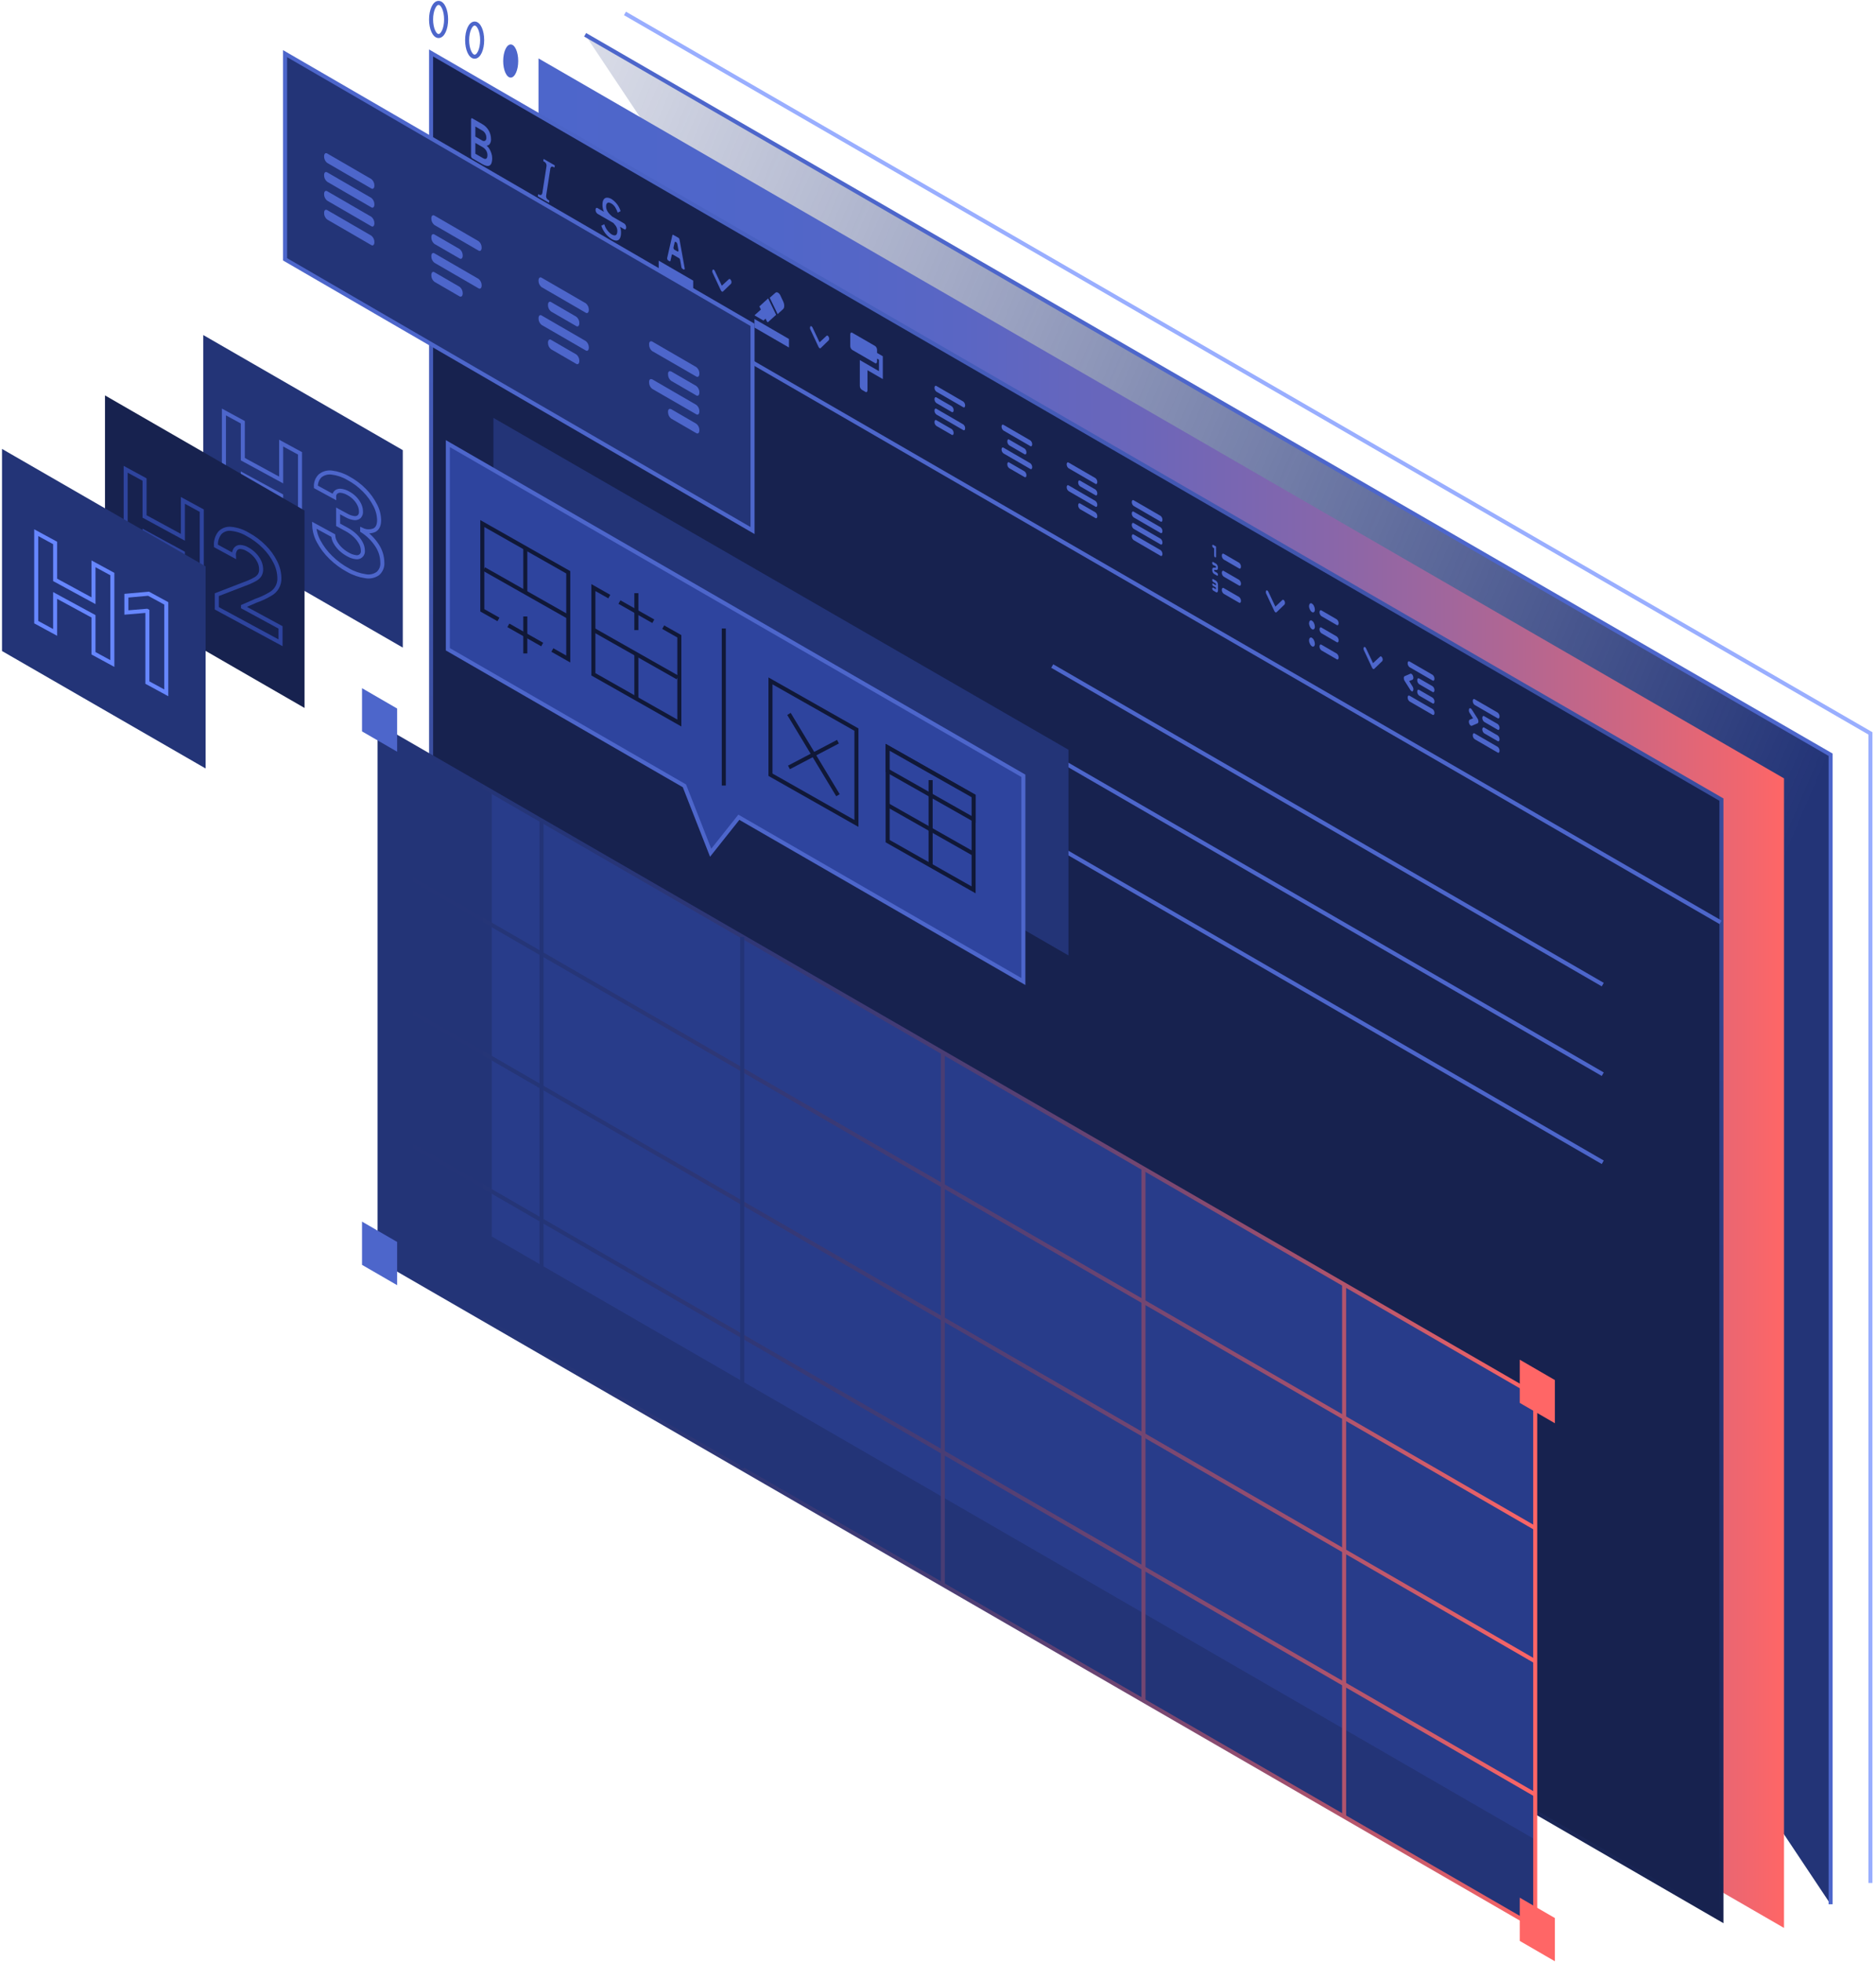 <svg width="465" height="486" viewBox="0 0 465 486" fill="none" xmlns="http://www.w3.org/2000/svg">
<path d="M463.619 466.436V181.672L154.909 3.327" stroke="#99AEFF"/>
<path d="M453.75 471.723V186.959L145.033 8.614" fill="url(#paint0_linear_1_3091)"/>
<path d="M453.75 471.723V186.959L145.033 8.614" stroke="#4D66CB"/>
<path d="M133.48 14.473V299.245L442.198 477.582V192.817L133.48 14.473Z" fill="url(#paint1_linear_1_3091)"/>
<path d="M426.686 475.538L106.85 290.555V13.121L426.686 198.079V475.538Z" fill="#17224F" stroke="url(#paint2_linear_1_3091)"/>
<path d="M260.815 164.991L397.273 243.904" stroke="#4D66CB"/>
<path d="M260.815 187.187L397.273 266.1" stroke="#4D66CB"/>
<path d="M260.815 209.003L397.273 287.916" stroke="#4D66CB"/>
<ellipse cx="108.713" cy="4.819" rx="1.863" ry="4.105" stroke="#4D66CB"/>
<ellipse cx="117.65" cy="9.94" rx="1.863" ry="4.105" stroke="#4D66CB"/>
<ellipse cx="126.587" cy="15.116" rx="1.863" ry="4.105" fill="#4D66CB"/>
<path fill-rule="evenodd" clip-rule="evenodd" d="M117.106 39.244C116.991 39.181 116.898 39.082 116.843 38.963C116.779 38.823 116.75 38.67 116.758 38.516V29.658C116.758 29.468 116.795 29.358 116.856 29.309C116.917 29.26 116.996 29.272 117.118 29.346L119.501 30.722C120.192 31.103 120.765 31.669 121.156 32.356C121.521 33.012 121.711 33.752 121.706 34.503C121.726 34.904 121.622 35.302 121.406 35.641C121.249 35.899 120.969 36.056 120.667 36.057V36.118C120.907 36.323 121.114 36.564 121.278 36.834C121.49 37.182 121.662 37.554 121.791 37.941C121.929 38.347 121.999 38.773 121.999 39.201C121.999 40.137 121.797 40.731 121.388 40.982C120.979 41.232 120.386 41.128 119.556 40.663L117.106 39.244ZM119.464 34.772C119.686 34.953 119.993 34.989 120.252 34.864C120.471 34.684 120.581 34.404 120.545 34.124C120.567 33.355 120.147 32.641 119.464 32.288L117.827 31.34V33.83L119.464 34.772ZM119.745 39.189C120.093 39.391 120.356 39.422 120.539 39.287C120.722 39.152 120.82 38.871 120.82 38.424C120.822 38.023 120.712 37.629 120.502 37.286C120.272 36.928 119.957 36.632 119.586 36.424L117.827 35.408V38.082L119.745 39.189Z" fill="#4D66CB"/>
<path fill-rule="evenodd" clip-rule="evenodd" d="M137.515 40.969L137.43 41.514L137.307 41.44C137.002 41.263 136.788 41.226 136.654 41.318C136.485 41.477 136.387 41.698 136.385 41.93L135.401 48.292C135.379 48.413 135.364 48.536 135.359 48.659C135.387 49.085 135.651 49.459 136.043 49.626L136.165 49.693L136.08 50.238L133.318 48.641L133.392 48.09L133.52 48.164C134.045 48.464 134.357 48.311 134.449 47.687L135.438 41.324C135.459 41.201 135.472 41.076 135.475 40.951C135.446 40.527 135.181 40.156 134.791 39.99L134.668 39.917L134.754 39.373L137.515 40.969Z" fill="#4D66CB"/>
<path fill-rule="evenodd" clip-rule="evenodd" d="M151.589 49.314C152.662 50.017 153.454 51.076 153.825 52.306L153.11 52.673C152.953 52.214 152.749 51.773 152.499 51.357C152.258 50.98 151.937 50.66 151.559 50.421C150.276 49.681 150.227 50.886 150.227 51.137C150.227 52.281 151.07 53.046 151.748 53.645L154.741 55.377C155.042 55.612 155.216 55.974 155.212 56.355C155.212 56.747 155.004 56.967 154.741 56.79L153.666 56.178C153.854 56.653 153.943 57.161 153.929 57.671C153.929 58.662 153.599 60.381 151.559 59.194C150.374 58.42 149.487 57.266 149.042 55.921L149.775 55.536C150.07 56.538 150.689 57.414 151.534 58.026C152.286 58.466 152.683 58.368 152.897 57.94C153.141 57.226 153.008 56.436 152.542 55.842C152.396 55.64 152.225 55.444 152.029 55.23L148.095 52.954C147.79 52.719 147.614 52.354 147.619 51.969C147.619 51.578 147.833 51.388 148.095 51.535L149.69 52.465C149.451 51.931 149.329 51.354 149.329 50.77C149.317 48.702 150.587 48.733 151.589 49.314Z" fill="#4D66CB"/>
<path fill-rule="evenodd" clip-rule="evenodd" d="M171.821 69.515V71.638L163.269 66.688V64.566L171.821 69.515ZM168.198 58.931C168.319 59.026 168.4 59.164 168.424 59.316L169.707 66.425C169.743 66.633 169.707 66.792 169.548 66.774H169.481L169.133 66.572C169.006 66.481 168.922 66.341 168.9 66.187L168.577 64.351C168.555 64.198 168.471 64.061 168.345 63.972L166.744 63.042C166.634 62.981 166.543 63.042 166.512 63.158L166.188 64.59C166.188 64.718 166.066 64.767 165.956 64.706L165.608 64.504C165.456 64.388 165.368 64.206 165.37 64.015C165.366 63.982 165.366 63.95 165.37 63.917L166.652 58.295C166.683 58.166 166.775 58.117 166.878 58.178L168.198 58.931ZM167.636 60.02L167.453 59.916C167.349 59.855 167.258 59.916 167.227 60.038L166.94 61.262C166.905 61.455 166.964 61.652 167.099 61.794C167.118 61.816 167.141 61.835 167.166 61.849L167.923 62.284C168.052 62.363 168.162 62.284 168.162 62.069C168.165 62.033 168.165 61.996 168.162 61.959L167.875 60.381C167.842 60.236 167.757 60.107 167.636 60.02Z" fill="#4D66CB"/>
<path fill-rule="evenodd" clip-rule="evenodd" d="M195.558 83.971V86.088L187.006 81.139V79.016L195.558 83.971ZM190.402 73.913L192.369 77.982L190.402 79.774C190.311 79.854 190.158 79.774 190.066 79.579L189.761 78.93L189.242 79.407L187.012 78.116L188.6 76.679L188.228 75.902L190.402 73.913ZM193.457 73.253L194.123 74.66C194.471 75.388 194.471 76.238 194.123 76.556L192.748 77.81L191.899 76.042L191.643 75.516L190.794 73.76L192.186 72.537C192.553 72.2 193.121 72.531 193.469 73.24L193.457 73.253Z" fill="#4D66CB"/>
<path fill-rule="evenodd" clip-rule="evenodd" d="M217.396 87.427V86.7C217.401 86.314 217.224 85.949 216.92 85.715L211.22 82.417C210.964 82.264 210.75 82.46 210.75 82.851V85.678C210.744 86.062 210.918 86.427 211.22 86.663L216.92 89.96C217.182 90.113 217.396 89.917 217.396 89.526V88.841L217.866 89.116V91.942L213.12 89.195V95.558C213.115 95.943 213.292 96.308 213.597 96.543L214.543 97.094C214.806 97.24 215.02 97.045 215.02 96.659V91.71L218.819 93.906V88.247L217.396 87.427Z" fill="#4D66CB"/>
<path d="M426.482 228.481L106.85 43.745" stroke="#4D66CB"/>
<path fill-rule="evenodd" clip-rule="evenodd" d="M232.105 95.613L238.751 99.461C239.054 99.695 239.23 100.057 239.228 100.44C239.228 100.831 239.014 101.052 238.751 100.874L232.105 97.026C231.8 96.791 231.624 96.426 231.629 96.041C231.635 95.65 231.848 95.46 232.105 95.613ZM232.105 98.439L235.904 100.636C236.207 100.872 236.381 101.237 236.375 101.621C236.375 102.012 236.167 102.202 235.904 102.055L232.105 99.853C231.802 99.619 231.626 99.257 231.629 98.874C231.635 98.482 231.848 98.286 232.105 98.439ZM232.105 104.098L235.905 106.295C236.207 106.531 236.381 106.896 236.375 107.28C236.375 107.671 236.167 107.861 235.905 107.708L232.105 105.512C231.8 105.277 231.624 104.912 231.629 104.527C231.635 104.141 231.849 103.945 232.105 104.098ZM232.105 101.266L238.751 105.12C239.054 105.354 239.23 105.716 239.228 106.099C239.228 106.49 239.014 106.711 238.751 106.533L232.105 102.685C231.8 102.45 231.624 102.085 231.629 101.7C231.635 101.309 231.849 101.119 232.105 101.266Z" fill="#4D66CB"/>
<path fill-rule="evenodd" clip-rule="evenodd" d="M248.727 105.236L255.373 109.084C255.676 109.318 255.852 109.68 255.849 110.063C255.849 110.455 255.635 110.675 255.373 110.498L248.727 106.649C248.422 106.415 248.245 106.05 248.25 105.664C248.25 105.273 248.464 105.083 248.727 105.236ZM250.15 108.907L253.949 111.103C254.254 111.338 254.43 111.703 254.425 112.088C254.425 112.48 254.212 112.669 253.949 112.522L250.15 110.32C249.847 110.084 249.673 109.719 249.679 109.335C249.679 108.931 249.887 108.723 250.15 108.888V108.907ZM250.15 114.566L253.949 116.762C254.254 116.997 254.43 117.362 254.425 117.747C254.425 118.132 254.212 118.328 253.949 118.175L250.15 115.979C249.847 115.743 249.673 115.378 249.679 114.994C249.679 114.584 249.887 114.394 250.15 114.547V114.566ZM248.727 110.895L255.373 114.749C255.676 114.983 255.852 115.345 255.849 115.728C255.849 116.12 255.635 116.34 255.373 116.163L248.727 112.314C248.422 112.08 248.245 111.715 248.25 111.329C248.25 110.932 248.464 110.742 248.727 110.889V110.895Z" fill="#4D66CB"/>
<path fill-rule="evenodd" clip-rule="evenodd" d="M264.871 114.584L271.517 118.432C271.818 118.667 271.992 119.029 271.988 119.411C271.988 119.803 271.78 120.023 271.517 119.845L264.871 115.997C264.567 115.762 264.39 115.398 264.395 115.012C264.395 114.621 264.609 114.431 264.871 114.584ZM267.718 119.062L271.518 121.259C271.82 121.495 271.995 121.86 271.988 122.244C271.988 122.635 271.781 122.825 271.518 122.672L267.718 120.476C267.414 120.241 267.237 119.876 267.242 119.491C267.242 119.124 267.456 118.909 267.718 119.062ZM267.718 124.715L271.518 126.918C271.82 127.154 271.995 127.519 271.988 127.903C271.988 128.288 271.781 128.484 271.518 128.331L267.718 126.135C267.414 125.9 267.237 125.535 267.242 125.15C267.242 124.758 267.456 124.568 267.718 124.715ZM264.872 120.237L271.518 124.091C271.818 124.326 271.992 124.688 271.988 125.07C271.988 125.462 271.78 125.682 271.518 125.504L264.872 121.656C264.567 121.421 264.39 121.057 264.395 120.671C264.395 120.28 264.609 120.09 264.872 120.237Z" fill="#4D66CB"/>
<path fill-rule="evenodd" clip-rule="evenodd" d="M281.01 123.932L287.656 127.78C287.959 128.014 288.136 128.376 288.133 128.759C288.133 129.15 287.919 129.371 287.656 129.193L281.01 125.345C280.706 125.11 280.529 124.745 280.534 124.36C280.534 123.975 280.748 123.779 281.01 123.932ZM281.01 126.758L287.656 130.607C287.961 130.841 288.138 131.206 288.133 131.591C288.133 131.983 287.919 132.173 287.656 132.02L281.01 128.172C280.707 127.938 280.531 127.576 280.534 127.193C280.534 126.801 280.748 126.606 281.01 126.758ZM281.01 129.585L287.656 133.439C287.959 133.673 288.136 134.035 288.133 134.418C288.133 134.809 287.919 135.03 287.656 134.852L281.01 131.004C280.706 130.769 280.529 130.404 280.534 130.019C280.534 129.628 280.748 129.438 281.01 129.585ZM281.01 132.417L287.656 136.265C287.961 136.5 288.138 136.865 288.133 137.25C288.133 137.636 287.919 137.832 287.656 137.679L281.01 133.806C280.707 133.573 280.531 133.21 280.534 132.827C280.534 132.46 280.748 132.264 281.01 132.417Z" fill="#4D66CB"/>
<path fill-rule="evenodd" clip-rule="evenodd" d="M303.324 145.681L307.124 147.877C307.426 148.113 307.6 148.478 307.594 148.862C307.594 149.247 307.386 149.443 307.124 149.29L303.324 147.094C303.019 146.859 302.843 146.494 302.848 146.109C302.848 145.717 303.061 145.528 303.324 145.681ZM303.324 141.435L307.124 143.631C307.426 143.868 307.6 144.232 307.594 144.616C307.594 145.008 307.386 145.198 307.124 145.051L303.324 142.848C303.021 142.615 302.845 142.253 302.848 141.87C302.848 141.478 303.061 141.282 303.324 141.435ZM303.324 137.189L307.124 139.392C307.424 139.627 307.598 139.989 307.594 140.371C307.594 140.762 307.386 140.982 307.124 140.805L303.324 138.609C303.019 138.374 302.843 138.009 302.848 137.624C302.848 137.232 303.061 137.043 303.324 137.189ZM301.424 135.385V137.862C301.424 138.052 301.321 138.15 301.186 138.076C301.035 137.96 300.947 137.778 300.948 137.587V135.819L300.716 135.678C300.564 135.561 300.476 135.38 300.478 135.189C300.478 134.993 300.581 134.895 300.716 134.975L301.424 135.385ZM300.948 141.325C300.949 141.407 300.987 141.484 301.052 141.533L301.663 141.888C301.814 142.005 301.903 142.186 301.901 142.377C301.901 142.573 301.791 142.671 301.663 142.591L300.912 142.157C300.633 141.945 300.472 141.614 300.478 141.264V141.105C300.478 140.811 300.6 140.621 300.783 140.621H301.321C301.382 140.621 301.425 140.56 301.425 140.462C301.428 140.378 301.389 140.298 301.321 140.248L300.71 139.949C300.554 139.834 300.461 139.653 300.459 139.459C300.459 139.251 300.569 139.147 300.71 139.227L301.449 139.655C301.725 139.871 301.885 140.203 301.883 140.554V140.707C301.883 141.007 301.761 141.197 301.571 141.19H301.028C300.991 141.148 300.948 141.233 300.948 141.325ZM301.901 144.855V146.268C301.901 146.66 301.687 146.849 301.424 146.703L300.716 146.287C300.564 146.17 300.476 145.989 300.478 145.797C300.478 145.595 300.582 145.503 300.716 145.577L301.284 145.907C301.363 145.95 301.424 145.907 301.424 145.779C301.426 145.664 301.374 145.556 301.284 145.485L300.673 145.13C300.552 145.034 300.482 144.887 300.484 144.733C300.484 144.58 300.569 144.5 300.673 144.561L301.284 144.922C301.363 144.965 301.424 144.922 301.424 144.794C301.427 144.679 301.375 144.57 301.284 144.5L300.716 144.17C300.563 144.052 300.474 143.868 300.478 143.674C300.478 143.479 300.582 143.381 300.716 143.46L301.424 143.87C301.729 144.105 301.906 144.47 301.901 144.855Z" fill="#4D66CB"/>
<path fill-rule="evenodd" clip-rule="evenodd" d="M327.538 151.211L331.332 153.414C331.637 153.649 331.813 154.014 331.808 154.399C331.808 154.784 331.594 154.98 331.332 154.827L327.538 152.631C327.234 152.396 327.057 152.031 327.062 151.646C327.062 151.254 327.276 151.064 327.538 151.211ZM327.539 155.457L331.332 157.659C331.635 157.893 331.812 158.255 331.809 158.638C331.809 159.03 331.595 159.25 331.332 159.073L327.539 156.87C327.236 156.637 327.06 156.274 327.063 155.891C327.063 155.5 327.276 155.304 327.539 155.457ZM327.538 159.703L331.332 161.899C331.637 162.134 331.813 162.499 331.808 162.884C331.808 163.275 331.594 163.496 331.332 163.312L327.538 161.116C327.234 160.881 327.057 160.516 327.062 160.131C327.062 159.739 327.276 159.55 327.538 159.703ZM324.484 150.134C324.466 149.911 324.542 149.689 324.692 149.523C324.836 149.399 325.049 149.399 325.193 149.523C325.419 149.672 325.595 149.885 325.7 150.134C325.833 150.407 325.904 150.706 325.908 151.009C325.923 151.233 325.848 151.453 325.7 151.621C325.551 151.739 325.342 151.739 325.193 151.621C324.968 151.472 324.794 151.259 324.692 151.009C324.545 150.74 324.464 150.441 324.454 150.134H324.484ZM324.484 154.374C324.465 154.15 324.54 153.928 324.692 153.762C324.836 153.639 325.049 153.639 325.193 153.762C325.42 153.91 325.597 154.123 325.7 154.374C325.833 154.645 325.904 154.941 325.908 155.243C325.923 155.466 325.848 155.687 325.7 155.855C325.554 155.979 325.339 155.979 325.193 155.855C324.966 155.709 324.791 155.494 324.692 155.243C324.547 154.976 324.465 154.678 324.454 154.374H324.484ZM324.484 158.62C324.466 158.396 324.542 158.175 324.692 158.008C324.837 157.887 325.048 157.887 325.193 158.008C325.418 158.158 325.595 158.371 325.7 158.62C325.833 158.89 325.904 159.187 325.908 159.489C325.923 159.712 325.848 159.932 325.7 160.1C325.552 160.22 325.341 160.22 325.193 160.1C324.968 159.952 324.794 159.738 324.692 159.489C324.546 159.222 324.465 158.924 324.454 158.62H324.484Z" fill="#4D66CB"/>
<path fill-rule="evenodd" clip-rule="evenodd" d="M349.389 163.863L355.089 167.16C355.391 167.397 355.565 167.761 355.559 168.145C355.559 168.537 355.345 168.727 355.089 168.574L349.389 165.276C349.085 165.041 348.908 164.676 348.913 164.291C348.901 163.906 349.114 163.71 349.389 163.863ZM351.759 168.066L355.088 169.993C355.389 170.228 355.563 170.59 355.558 170.972C355.558 171.363 355.344 171.584 355.088 171.406L351.759 169.479C351.458 169.244 351.284 168.882 351.288 168.5C351.276 168.109 351.49 167.913 351.746 168.066H351.759ZM351.759 170.892L355.088 172.819C355.389 173.054 355.563 173.416 355.558 173.798C355.558 174.19 355.344 174.41 355.088 174.232L351.759 172.312C351.456 172.075 351.282 171.711 351.288 171.327C351.276 170.935 351.49 170.745 351.746 170.892H351.759ZM349.389 172.348L355.089 175.646C355.391 175.882 355.565 176.247 355.559 176.631C355.559 177.022 355.345 177.212 355.089 177.065L349.389 173.761C349.086 173.528 348.91 173.166 348.913 172.783C348.901 172.391 349.114 172.195 349.389 172.348ZM350.128 170.066C350.341 170.377 350.389 170.772 350.256 171.125C350.11 171.363 349.816 171.278 349.596 170.935L348.167 168.678C347.886 168.237 347.886 167.619 348.167 167.503L349.59 166.891C349.81 166.8 350.103 167.056 350.25 167.466C350.397 167.876 350.336 168.28 350.122 168.372L349.291 168.714L350.128 170.066Z" fill="#4D66CB"/>
<path fill-rule="evenodd" clip-rule="evenodd" d="M365.516 173.211L371.215 176.508C371.52 176.743 371.696 177.108 371.691 177.493C371.691 177.885 371.477 178.074 371.215 177.921L365.516 174.624C365.215 174.389 365.041 174.027 365.045 173.645C365.045 173.254 365.271 173.058 365.516 173.211ZM367.891 177.414L371.214 179.341C371.517 179.574 371.694 179.937 371.691 180.32C371.691 180.711 371.477 180.931 371.214 180.754L367.891 178.827C367.588 178.593 367.412 178.231 367.415 177.848C367.415 177.456 367.629 177.242 367.891 177.414ZM367.891 180.24L371.214 182.167C371.519 182.402 371.696 182.767 371.691 183.152C371.691 183.538 371.477 183.733 371.214 183.58L367.891 181.659C367.587 181.425 367.41 181.06 367.415 180.674C367.415 180.301 367.629 180.093 367.891 180.24ZM365.516 181.696L371.215 184.994C371.52 185.228 371.696 185.593 371.691 185.978C371.691 186.37 371.477 186.59 371.215 186.413L365.516 183.109C365.215 182.874 365.041 182.512 365.045 182.13C365.045 181.739 365.271 181.525 365.516 181.696ZM364.294 178.282L365.124 177.94L364.294 176.631C364.075 176.322 364.025 175.925 364.159 175.572C364.306 175.334 364.599 175.419 364.819 175.762L366.242 178.001C366.523 178.441 366.523 179.059 366.242 179.176L364.819 179.787C364.599 179.873 364.306 179.616 364.159 179.206C364.013 178.796 364.086 178.374 364.306 178.282H364.294Z" fill="#4D66CB"/>
<path fill-rule="evenodd" clip-rule="evenodd" d="M180.678 69.148C180.83 69.019 181.056 69.148 181.203 69.46C181.346 69.712 181.346 70.021 181.203 70.273L179.199 72.213C179.053 72.353 178.815 72.213 178.668 71.901L176.658 67.618C176.513 67.371 176.513 67.064 176.658 66.817C176.799 66.676 177.031 66.817 177.178 67.104L178.918 70.775L180.678 69.148Z" fill="#4D66CB"/>
<path fill-rule="evenodd" clip-rule="evenodd" d="M204.892 83.17C205.039 83.041 205.271 83.17 205.418 83.482C205.56 83.734 205.56 84.043 205.418 84.295L203.414 86.235C203.267 86.375 203.029 86.235 202.883 85.923L200.873 81.64C200.729 81.393 200.729 81.086 200.873 80.839C201.019 80.698 201.252 80.839 201.398 81.126L203.139 84.797L204.892 83.17Z" fill="#4D66CB"/>
<path fill-rule="evenodd" clip-rule="evenodd" d="M317.881 148.605C318.033 148.477 318.266 148.605 318.406 148.923C318.545 149.176 318.545 149.483 318.406 149.737L316.402 151.67C316.256 151.811 316.018 151.67 315.871 151.364L313.861 147.082C313.717 146.834 313.717 146.528 313.861 146.28C314.002 146.146 314.234 146.28 314.38 146.568L316.121 150.269L317.881 148.605Z" fill="#4D66CB"/>
<path fill-rule="evenodd" clip-rule="evenodd" d="M342.096 162.627C342.242 162.498 342.474 162.627 342.621 162.945C342.763 163.197 342.763 163.506 342.621 163.759L340.617 165.692C340.471 165.833 340.232 165.692 340.086 165.386L338.076 161.104C337.928 160.857 337.928 160.549 338.076 160.302C338.217 160.168 338.449 160.302 338.595 160.596L340.336 164.266L342.096 162.627Z" fill="#4D66CB"/>
<path fill-rule="evenodd" clip-rule="evenodd" d="M70.656 64.236L186.527 131.422V80.47L70.656 13.285V64.236Z" fill="#233477" stroke="#4D66CB"/>
<path fill-rule="evenodd" clip-rule="evenodd" d="M161.656 84.6L172.592 90.938C173.088 91.328 173.37 91.93 173.353 92.561C173.353 93.208 173.011 93.528 172.592 93.277L161.656 86.969C161.161 86.582 160.878 85.983 160.895 85.354C160.849 84.698 161.192 84.386 161.656 84.6ZM166.347 91.997L172.592 95.615C173.089 96.005 173.371 96.607 173.353 97.238C173.353 97.886 173.011 98.198 172.592 97.954L166.347 94.328C165.855 93.939 165.573 93.341 165.586 92.713C165.54 92.096 165.89 91.776 166.325 92.027L166.347 91.997ZM166.347 101.345L172.592 104.971C173.088 105.358 173.37 105.957 173.353 106.586C173.353 107.233 173.011 107.553 172.592 107.302L166.347 103.683C165.853 103.292 165.571 102.691 165.586 102.061C165.54 101.444 165.89 101.131 166.325 101.36L166.347 101.345ZM161.656 93.955L172.592 100.293C173.088 100.68 173.37 101.279 173.353 101.908C173.353 102.563 173.011 102.876 172.592 102.632L161.656 96.324C161.16 95.934 160.878 95.332 160.895 94.701C160.849 94.054 161.192 93.741 161.656 93.985V93.955Z" fill="#4D66CB"/>
<path fill-rule="evenodd" clip-rule="evenodd" d="M134.242 68.791L145.193 75.13C145.685 75.523 145.966 76.123 145.954 76.753C145.954 77.4 145.604 77.713 145.193 77.469L134.242 71.13C133.749 70.741 133.467 70.143 133.48 69.515C133.48 68.86 133.831 68.548 134.242 68.791ZM136.587 74.825L142.839 78.451C143.332 78.841 143.614 79.439 143.601 80.067C143.601 80.714 143.251 81.034 142.839 80.783L136.587 77.164C136.093 76.772 135.811 76.172 135.826 75.541C135.826 74.894 136.176 74.581 136.61 74.825H136.587ZM136.587 84.18L142.839 87.799C143.334 88.191 143.615 88.791 143.601 89.422C143.601 90.062 143.251 90.382 142.839 90.138L136.587 86.512C136.096 86.121 135.815 85.524 135.826 84.897C135.826 84.249 136.176 83.921 136.61 84.18H136.587ZM134.242 78.147L145.193 84.485C145.683 84.876 145.965 85.473 145.954 86.1C145.954 86.748 145.604 87.068 145.193 86.816L134.242 80.486C133.752 80.091 133.471 79.492 133.48 78.863C133.48 78.215 133.831 77.888 134.242 78.147Z" fill="#4D66CB"/>
<path fill-rule="evenodd" clip-rule="evenodd" d="M107.673 53.403L118.623 59.741C119.116 60.13 119.398 60.728 119.385 61.356C119.385 62.011 119.035 62.324 118.623 62.08L107.673 55.742C107.182 55.348 106.9 54.748 106.911 54.119C106.896 53.471 107.246 53.159 107.673 53.403ZM107.673 58.08L113.932 61.699C114.426 62.091 114.707 62.692 114.694 63.322C114.694 63.969 114.344 64.282 113.932 64.038L107.673 60.419C107.183 60.024 106.903 59.426 106.911 58.797C106.896 58.149 107.246 57.829 107.673 58.08ZM107.673 67.428L113.932 71.054C114.425 71.444 114.707 72.041 114.694 72.669C114.694 73.317 114.344 73.637 113.932 73.431L107.673 69.805C107.182 69.414 106.9 68.817 106.911 68.19C106.896 67.497 107.246 67.184 107.673 67.428ZM107.673 62.75L118.623 69.089C119.116 69.481 119.398 70.081 119.385 70.712C119.385 71.359 119.035 71.679 118.623 71.428L107.673 65.089C107.182 64.698 106.9 64.102 106.911 63.474C106.896 62.819 107.246 62.507 107.673 62.75Z" fill="#4D66CB"/>
<path fill-rule="evenodd" clip-rule="evenodd" d="M81.096 38.014L92.039 44.352C92.532 44.745 92.814 45.345 92.8 45.975C92.8 46.622 92.45 46.942 92.039 46.691L81.096 40.353C80.602 39.961 80.32 39.36 80.335 38.73C80.319 38.128 80.662 37.762 81.096 38.014ZM81.096 42.691L92.039 49.022C92.529 49.417 92.81 50.016 92.8 50.645C92.8 51.292 92.45 51.62 92.039 51.361L81.096 45.023C80.602 44.634 80.32 44.036 80.335 43.407C80.319 42.76 80.662 42.44 81.096 42.699V42.691ZM81.096 47.361L92.039 53.7C92.532 54.092 92.814 54.692 92.8 55.322C92.8 55.97 92.45 56.29 92.039 56.039L81.096 49.7C80.602 49.312 80.32 48.713 80.335 48.085C80.319 47.43 80.662 47.118 81.096 47.361ZM81.096 52.039L92.039 58.377C92.532 58.767 92.814 59.364 92.8 59.992C92.8 60.648 92.45 60.96 92.039 60.716L81.096 54.378C80.601 53.987 80.319 53.386 80.335 52.755C80.319 52.108 80.662 51.795 81.096 52.039Z" fill="#4D66CB"/>
<path fill-rule="evenodd" clip-rule="evenodd" d="M122.301 103.516L264.841 185.725V236.676L194.325 195.994L187.335 204.778L180.824 188.208L122.301 154.459V103.516Z" fill="#233477"/>
<path fill-rule="evenodd" clip-rule="evenodd" d="M111.008 109.892L253.655 192.177V243.136L183.139 202.447L176.148 211.238L169.645 194.661L111.008 160.836V109.892Z" fill="#2E449E" stroke="#4D66CB"/>
<path fill-rule="evenodd" clip-rule="evenodd" d="M151.026 147.786L147.081 145.553V167.037L168.388 179.104V157.621L164.39 155.358" fill="#2E449E"/>
<path d="M151.026 147.786L147.081 145.553V167.037L168.388 179.104V157.621L164.39 155.358" stroke="#101837"/>
<path d="M161.931 153.895L153.539 149.142" stroke="#101837"/>
<path fill-rule="evenodd" clip-rule="evenodd" d="M157.735 156.09V146.94V156.09Z" fill="#4D66CB"/>
<path d="M157.735 156.09V146.94" stroke="#101837"/>
<path fill-rule="evenodd" clip-rule="evenodd" d="M167.962 167.837L147.081 156.006L167.962 167.837Z" fill="#4D66CB"/>
<path d="M167.962 167.837L147.081 156.006" stroke="#101837"/>
<path fill-rule="evenodd" clip-rule="evenodd" d="M157.735 173.071V162.047V173.071Z" fill="#4D66CB"/>
<path d="M157.735 173.071V162.047" stroke="#101837"/>
<path fill-rule="evenodd" clip-rule="evenodd" d="M220.019 208.366L241.326 220.434V197.19L220.019 185.123V208.366Z" fill="#2E449E" stroke="#101837"/>
<path fill-rule="evenodd" clip-rule="evenodd" d="M220.019 190.928L241.326 202.995V197.19L220.019 185.123V190.928Z" fill="#2E449E" stroke="#101837"/>
<path fill-rule="evenodd" clip-rule="evenodd" d="M230.672 193.244V214.4V193.244Z" fill="#4D66CB"/>
<path d="M230.672 193.244V214.4" stroke="#101837"/>
<path fill-rule="evenodd" clip-rule="evenodd" d="M220.019 199.438L241.326 211.512L220.019 199.438Z" fill="#4D66CB"/>
<path d="M220.019 199.438L241.326 211.512" stroke="#101837"/>
<path fill-rule="evenodd" clip-rule="evenodd" d="M190.975 191.911L212.282 203.978V180.735L190.975 168.667V191.911Z" fill="#2E449E" stroke="#101837"/>
<path fill-rule="evenodd" clip-rule="evenodd" d="M207.705 183.729L195.559 190.098L207.705 183.729Z" fill="#4D66CB"/>
<path d="M207.705 183.729L195.559 190.098" stroke="#101837"/>
<path fill-rule="evenodd" clip-rule="evenodd" d="M207.705 196.985L195.559 176.849L207.705 196.985Z" fill="#4D66CB"/>
<path d="M207.705 196.985L195.559 176.849" stroke="#101837"/>
<path fill-rule="evenodd" clip-rule="evenodd" d="M136.915 161.019L140.852 163.251V141.767L119.552 129.692V151.183L123.55 153.446" fill="#2E449E"/>
<path d="M136.915 161.019L140.852 163.251V141.767L119.552 129.692V151.183L123.55 153.446" stroke="#101837"/>
<path d="M126.01 154.909L134.394 159.663" stroke="#101837"/>
<path fill-rule="evenodd" clip-rule="evenodd" d="M130.206 152.707V161.864V152.707Z" fill="#4D66CB"/>
<path d="M130.206 152.707V161.864" stroke="#101837"/>
<path fill-rule="evenodd" clip-rule="evenodd" d="M119.979 140.967L140.859 152.791L119.979 140.967Z" fill="#4D66CB"/>
<path d="M119.979 140.967L140.859 152.791" stroke="#101837"/>
<path fill-rule="evenodd" clip-rule="evenodd" d="M130.206 135.733V146.757V135.733Z" fill="#4D66CB"/>
<path d="M130.206 135.733V146.757" stroke="#101837"/>
<path fill-rule="evenodd" clip-rule="evenodd" d="M179.407 155.686V194.592V155.686Z" fill="#4D66CB"/>
<path d="M179.407 155.686V194.592" stroke="#101837"/>
<path fill-rule="evenodd" clip-rule="evenodd" d="M99.837 160.417L50.377 131.901V82.992L99.837 111.507V160.417Z" fill="#233477"/>
<path fill-rule="evenodd" clip-rule="evenodd" d="M55.502 124.215V102.053L60.185 104.597V113.739L69.689 118.905V109.763L74.364 112.3V134.461L69.689 131.924V122.782L60.185 117.617V126.759L55.502 124.215Z" stroke="#4D66CB"/>
<path fill-rule="evenodd" clip-rule="evenodd" d="M86.282 141.241C84.701 140.39 83.25 139.318 81.972 138.057C80.785 136.908 79.783 135.582 79.002 134.126C78.318 132.892 77.934 131.514 77.882 130.104L82.596 132.671C82.64 133.276 82.823 133.862 83.129 134.385C83.485 135 83.929 135.559 84.447 136.046C85.004 136.566 85.626 137.011 86.297 137.371C86.877 137.711 87.519 137.931 88.186 138.019C88.654 138.114 89.14 137.977 89.49 137.65C89.839 137.323 90.009 136.848 89.945 136.373C89.929 135.728 89.76 135.096 89.45 134.53C89.082 133.844 88.606 133.222 88.041 132.686C87.392 132.069 86.662 131.543 85.871 131.124L83.807 129.997V126.561L85.871 127.681C86.449 128.02 87.088 128.242 87.752 128.336C88.204 128.409 88.666 128.287 89.023 128.001C89.352 127.657 89.516 127.187 89.473 126.713C89.467 126.133 89.334 125.561 89.084 125.037C88.806 124.45 88.433 123.912 87.98 123.445C87.499 122.944 86.941 122.522 86.328 122.196C85.792 121.88 85.199 121.673 84.584 121.586C84.142 121.509 83.687 121.61 83.32 121.868C82.979 122.171 82.792 122.609 82.809 123.064L78.301 120.611C78.234 119.568 78.633 118.55 79.39 117.83C80.203 117.2 81.235 116.925 82.254 117.069C83.692 117.247 85.079 117.719 86.328 118.455C87.809 119.251 89.162 120.266 90.341 121.464C91.419 122.551 92.321 123.801 93.014 125.167C93.616 126.301 93.942 127.562 93.966 128.846C93.966 130.088 93.585 130.919 92.816 131.33C91.837 131.742 90.729 131.717 89.77 131.261V131.437C91.261 132.396 92.531 133.664 93.493 135.154C94.3 136.385 94.741 137.82 94.765 139.291C94.863 140.336 94.459 141.365 93.676 142.064C92.793 142.691 91.695 142.936 90.63 142.742C89.099 142.52 87.624 142.011 86.282 141.241V141.241Z" stroke="#4D66CB"/>
<path fill-rule="evenodd" clip-rule="evenodd" d="M75.484 175.372L26.023 146.856V97.947L75.484 126.462V175.372Z" fill="#17224F"/>
<path fill-rule="evenodd" clip-rule="evenodd" d="M31.148 138.415V116.246L35.832 118.79V127.932L45.335 133.098V123.956L50.011 126.5V148.662L45.335 146.117V136.975L35.832 131.81V140.952L31.148 138.415Z" stroke="#2E449E"/>
<path fill-rule="evenodd" clip-rule="evenodd" d="M53.742 150.688V147.313L61.632 144.266C62.212 144.026 62.777 143.748 63.322 143.436C63.742 143.2 64.099 142.868 64.365 142.468C64.618 142.034 64.743 141.538 64.723 141.036C64.719 140.369 64.568 139.711 64.282 139.108C63.975 138.468 63.566 137.881 63.071 137.371C62.561 136.843 61.973 136.396 61.327 136.046C60.791 135.717 60.181 135.526 59.553 135.49C59.095 135.467 58.656 135.673 58.38 136.038C58.073 136.516 57.929 137.08 57.969 137.646L53.529 135.231C53.436 134.064 53.787 132.905 54.511 131.985C55.231 131.252 56.247 130.89 57.268 131.003C58.714 131.146 60.11 131.607 61.358 132.351C62.887 133.169 64.286 134.212 65.508 135.444C66.626 136.555 67.555 137.841 68.257 139.253C68.884 140.47 69.222 141.815 69.247 143.184C69.323 144.827 68.453 146.369 67.008 147.153C65.89 147.827 64.703 148.378 63.467 148.799L60.23 150.216V150.368L69.536 155.419V159.228L53.742 150.688Z" stroke="#2E449E"/>
<path fill-rule="evenodd" clip-rule="evenodd" d="M50.46 189.496L1 160.981V112.071L50.46 140.586V189.496Z" fill="#233477" stroke="#233477"/>
<path fill-rule="evenodd" clip-rule="evenodd" d="M8.981 131.955V154.117L13.665 156.661V147.507L23.172 152.671V161.825L27.846 164.364V142.202L23.172 139.664V148.808L13.665 143.643V134.499L8.981 131.955Z" stroke="#6686FF"/>
<path fill-rule="evenodd" clip-rule="evenodd" d="M31.328 147.567V151.723L36.401 151.297L36.532 151.367V169.082L41.215 171.627V149.464L36.813 147.072L31.328 147.567Z" stroke="#6686FF"/>
<path d="M94.088 180.057V311.907L98.436 314.421L376.7 475.167L380.531 477.384V345.534L94.088 180.057Z" fill="#233477"/>
<path opacity="0.5" d="M121.906 196.124V306.3L134.227 313.415L183.961 342.144L233.696 370.872L283.43 399.608L333.165 428.337L380.531 455.702V345.534L121.906 196.124Z" fill="#2E449E"/>
<path fill-rule="evenodd" clip-rule="evenodd" d="M94.088 180.057V311.907L98.436 314.421L376.7 475.167L380.531 477.384V345.534L94.088 180.057V180.057Z" stroke="url(#paint3_linear_1_3091)"/>
<path d="M376.7 336.818V347.522L380.531 349.739L385.404 352.558V341.862L376.7 336.818Z" fill="#FF6666"/>
<path d="M376.7 470.085V480.797L385.404 485.84V475.129L376.7 470.085Z" fill="#FF6666"/>
<path d="M89.732 170.473V181.177L98.436 186.212V175.516L89.732 170.473Z" fill="#4D66CB"/>
<path d="M89.732 302.612V313.324L98.436 318.359V307.648L89.732 302.612Z" fill="#4D66CB"/>
<path d="M380.531 411.539L94.088 246.062" stroke="url(#paint4_linear_1_3091)"/>
<path d="M380.531 378.536L94.088 213.059" stroke="url(#paint5_linear_1_3091)"/>
<path d="M380.531 444.549L94.088 279.072" stroke="url(#paint6_linear_1_3091)"/>
<path d="M333.164 449.805V318.169" stroke="#B1546C"/>
<path d="M283.43 289.456V421.084" stroke="#734671"/>
<path d="M233.695 260.902V392.539" stroke="#493D74"/>
<path d="M183.961 232.105V363.734" stroke="#233477"/>
<path d="M134.227 203.369V334.998" stroke="#233477"/>
<defs>
<linearGradient id="paint0_linear_1_3091" x1="454" y1="186.5" x2="63" y2="20" gradientUnits="userSpaceOnUse">
<stop stop-color="#233477"/>
<stop offset="1" stop-color="#233477" stop-opacity="0"/>
</linearGradient>
<linearGradient id="paint1_linear_1_3091" x1="442.198" y1="477.578" x2="133.48" y2="477.578" gradientUnits="userSpaceOnUse">
<stop stop-color="#FF6666"/>
<stop offset="0.03" stop-color="#F1666E"/>
<stop offset="0.15" stop-color="#C66686"/>
<stop offset="0.27" stop-color="#A1669C"/>
<stop offset="0.39" stop-color="#8266AD"/>
<stop offset="0.52" stop-color="#6B66BA"/>
<stop offset="0.66" stop-color="#5A66C4"/>
<stop offset="0.81" stop-color="#5066C9"/>
<stop offset="1" stop-color="#4D66CB"/>
</linearGradient>
<linearGradient id="paint2_linear_1_3091" x1="427.055" y1="476.07" x2="427.055" y2="12.595" gradientUnits="userSpaceOnUse">
<stop stop-color="#17224F"/>
<stop offset="0.31" stop-color="#293979"/>
<stop offset="0.78" stop-color="#4359B4"/>
<stop offset="1" stop-color="#4D66CB"/>
</linearGradient>
<linearGradient id="paint3_linear_1_3091" x1="380.911" y1="477.779" x2="93.707" y2="477.779" gradientUnits="userSpaceOnUse">
<stop stop-color="#FF6666"/>
<stop offset="0.01" stop-color="#FA6566"/>
<stop offset="0.11" stop-color="#C85A6A"/>
<stop offset="0.22" stop-color="#9C4F6E"/>
<stop offset="0.33" stop-color="#774771"/>
<stop offset="0.44" stop-color="#584073"/>
<stop offset="0.56" stop-color="#413B75"/>
<stop offset="0.68" stop-color="#303776"/>
<stop offset="0.82" stop-color="#263577"/>
<stop offset="1" stop-color="#233477"/>
</linearGradient>
<linearGradient id="paint4_linear_1_3091" x1="380.721" y1="411.652" x2="93.897" y2="411.652" gradientUnits="userSpaceOnUse">
<stop stop-color="#FF6666"/>
<stop offset="0.01" stop-color="#FA6566"/>
<stop offset="0.11" stop-color="#C85A6A"/>
<stop offset="0.22" stop-color="#9C4F6E"/>
<stop offset="0.33" stop-color="#774771"/>
<stop offset="0.44" stop-color="#584073"/>
<stop offset="0.56" stop-color="#413B75"/>
<stop offset="0.68" stop-color="#303776"/>
<stop offset="0.82" stop-color="#263577"/>
<stop offset="1" stop-color="#233477"/>
</linearGradient>
<linearGradient id="paint5_linear_1_3091" x1="380.721" y1="378.642" x2="93.897" y2="378.642" gradientUnits="userSpaceOnUse">
<stop stop-color="#FF6666"/>
<stop offset="0.01" stop-color="#FA6566"/>
<stop offset="0.11" stop-color="#C85A6A"/>
<stop offset="0.22" stop-color="#9C4F6E"/>
<stop offset="0.33" stop-color="#774771"/>
<stop offset="0.44" stop-color="#584073"/>
<stop offset="0.56" stop-color="#413B75"/>
<stop offset="0.68" stop-color="#303776"/>
<stop offset="0.82" stop-color="#263577"/>
<stop offset="1" stop-color="#233477"/>
</linearGradient>
<linearGradient id="paint6_linear_1_3091" x1="380.721" y1="444.655" x2="93.897" y2="444.655" gradientUnits="userSpaceOnUse">
<stop stop-color="#FF6666"/>
<stop offset="0.01" stop-color="#FA6566"/>
<stop offset="0.11" stop-color="#C85A6A"/>
<stop offset="0.22" stop-color="#9C4F6E"/>
<stop offset="0.33" stop-color="#774771"/>
<stop offset="0.44" stop-color="#584073"/>
<stop offset="0.56" stop-color="#413B75"/>
<stop offset="0.68" stop-color="#303776"/>
<stop offset="0.82" stop-color="#263577"/>
<stop offset="1" stop-color="#233477"/>
</linearGradient>
</defs>
</svg>
